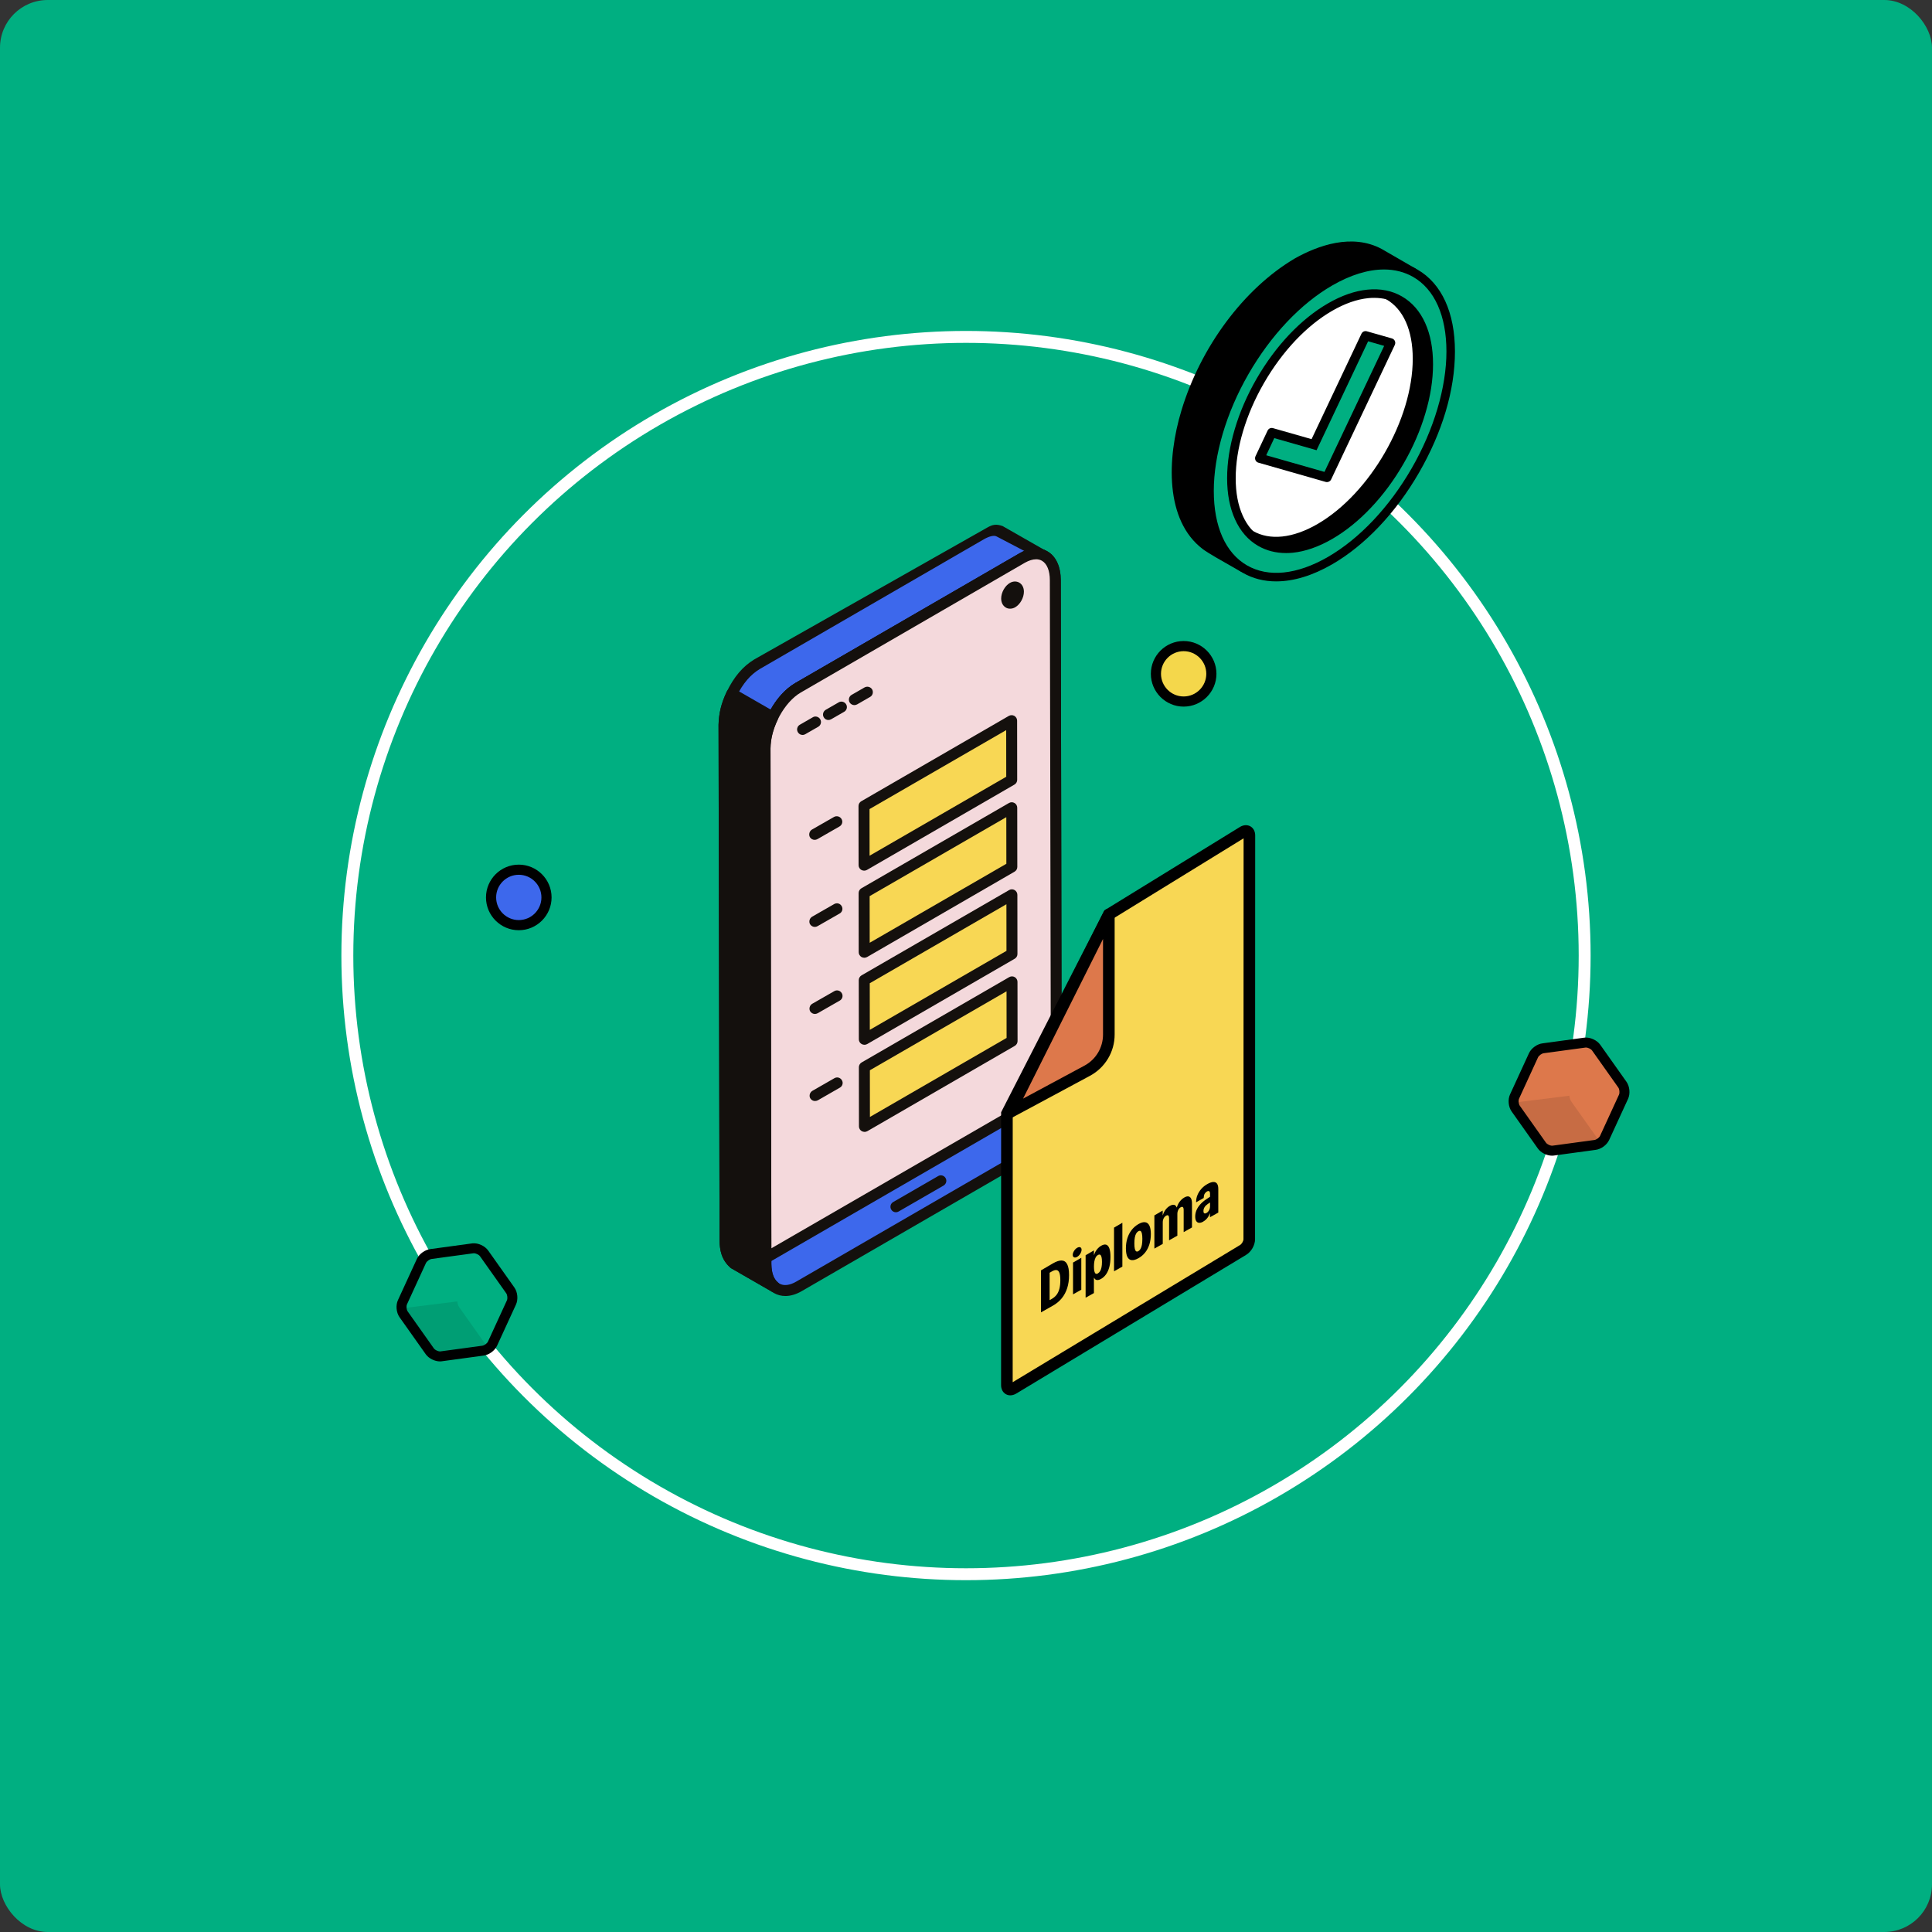 <svg width="648" height="648" viewBox="0 0 648 648" fill="none" xmlns="http://www.w3.org/2000/svg">
<rect x="0" y="0" width="648" height="648" fill="#333333" stroke="none"/>
<rect width="648" height="648" rx="16" fill="#00AF81"/>
<mask id="mask0_1696_2400" style="mask-type:alpha" maskUnits="userSpaceOnUse" x="0" y="0" width="648" height="648">
<rect width="648" height="648" rx="16" fill="#CCEEE6"/>
</mask>
<g mask="url(#mask0_1696_2400)">
<circle cx="324" cy="320.5" r="207.5" stroke="white" stroke-width="4"/>
<g clip-path="url(#clip0_1696_2400)">
<path d="M507.988 367.758L514.342 353.945C514.884 352.76 516.378 351.702 517.676 351.582L531.656 349.68C532.955 349.56 534.616 350.323 535.365 351.388L544.15 363.787C544.9 364.852 545.074 366.673 544.525 367.858L538.177 381.664C537.635 382.849 536.142 383.907 534.843 384.027L520.863 385.929C519.565 386.049 517.904 385.286 517.154 384.222L508.37 371.822C507.62 370.757 507.446 368.936 507.995 367.751L507.988 367.758Z" fill="#DD784B"/>
<path d="M520.596 387.623C518.808 387.623 516.799 386.632 515.788 385.199L507.004 372.793C505.906 371.246 505.678 368.782 506.475 367.061L512.822 353.249C513.606 351.542 515.608 350.116 517.482 349.928L531.502 348.02C533.39 347.846 535.64 348.884 536.738 350.43L545.522 362.83C546.62 364.377 546.848 366.841 546.058 368.561L539.711 382.367C538.921 384.074 536.925 385.5 535.051 385.688L521.024 387.596C520.884 387.609 520.743 387.616 520.602 387.616L520.596 387.623ZM531.844 351.348L517.83 353.249C517.134 353.316 516.157 354.006 515.862 354.642L509.515 368.454C509.22 369.09 509.334 370.282 509.736 370.851L518.52 383.257C518.922 383.82 519.986 384.315 520.683 384.268L534.696 382.367C535.399 382.3 536.37 381.61 536.664 380.974L543.012 367.169C543.306 366.533 543.192 365.341 542.791 364.772L534.006 352.365C533.605 351.796 532.527 351.301 531.844 351.354V351.348Z" fill="black"/>
<g opacity="0.1">
<path d="M517.155 384.229C517.905 385.293 519.572 386.057 520.864 385.936L534.844 384.035C536.015 383.927 537.341 383.05 537.991 382.013C537.415 382.863 536.504 382.843 535.835 381.892L527.05 369.492C526.676 368.963 526.441 368.24 526.374 367.504L507.694 369.841C507.761 370.577 507.996 371.3 508.371 371.829L517.155 384.229Z" fill="black"/>
</g>
</g>
<g clip-path="url(#clip1_1696_2400)">
<path d="M134.988 436.758L141.342 422.945C141.884 421.76 143.378 420.702 144.676 420.582L158.656 418.68C159.955 418.56 161.616 419.323 162.365 420.388L171.15 432.787C171.9 433.852 172.074 435.673 171.525 436.858L165.177 450.664C164.635 451.849 163.142 452.907 161.843 453.027L147.863 454.929C146.565 455.049 144.904 454.286 144.154 453.222L135.37 440.822C134.62 439.757 134.446 437.936 134.995 436.751L134.988 436.758Z" fill="#00AF81"/>
<path d="M147.596 456.623C145.808 456.623 143.799 455.632 142.788 454.199L134.004 441.793C132.906 440.246 132.678 437.782 133.475 436.061L139.822 422.249C140.606 420.542 142.608 419.116 144.482 418.928L158.502 417.02C160.39 416.846 162.64 417.884 163.738 419.43L172.522 431.83C173.62 433.377 173.848 435.841 173.058 437.561L166.711 451.367C165.921 453.074 163.925 454.5 162.051 454.688L148.024 456.596C147.884 456.609 147.743 456.616 147.602 456.616L147.596 456.623ZM158.844 420.348L144.83 422.249C144.134 422.316 143.157 423.006 142.862 423.642L136.515 437.454C136.22 438.09 136.334 439.282 136.736 439.851L145.52 452.257C145.922 452.82 146.986 453.315 147.683 453.268L161.696 451.367C162.399 451.3 163.37 450.61 163.664 449.974L170.012 436.169C170.306 435.533 170.192 434.341 169.791 433.772L161.006 421.365C160.605 420.796 159.527 420.301 158.844 420.354V420.348Z" fill="black"/>
<g opacity="0.1">
<path d="M144.155 453.229C144.905 454.293 146.572 455.057 147.864 454.936L161.844 453.035C163.015 452.927 164.341 452.05 164.991 451.013C164.415 451.863 163.504 451.843 162.835 450.892L154.05 438.492C153.676 437.963 153.441 437.24 153.374 436.504L134.694 438.841C134.761 439.577 134.996 440.3 135.371 440.829L144.155 453.229Z" fill="black"/>
</g>
</g>
<g clip-path="url(#clip2_1696_2400)">
<path d="M174 310.299C179.136 310.299 183.299 306.136 183.299 301C183.299 295.865 179.136 291.702 174 291.702C168.865 291.702 164.702 295.865 164.702 301C164.702 306.136 168.865 310.299 174 310.299Z" fill="#3D68EC"/>
<path d="M174 312C167.935 312 163 307.065 163 301C163 294.935 167.935 290 174 290C180.065 290 185 294.935 185 301C185 307.065 180.065 312 174 312ZM174 293.403C169.814 293.403 166.403 296.814 166.403 301C166.403 305.186 169.814 308.597 174 308.597C178.186 308.597 181.597 305.186 181.597 301C181.597 296.814 178.186 293.403 174 293.403Z" fill="black"/>
</g>
<g clip-path="url(#clip3_1696_2400)">
<g opacity="0.1">
<path fill-rule="evenodd" clip-rule="evenodd" d="M269.535 394.492C268.711 393.423 268.302 392.303 268.296 391.163C268.296 386.933 274.025 383.157 282.92 381.544C285.781 381.019 288.811 380.754 291.919 380.754C295.02 380.754 298.057 381.013 300.931 381.525C306.686 382.548 311.351 384.569 313.732 387.082C314.958 388.358 315.581 389.712 315.575 391.111C315.575 392.51 314.965 393.864 313.745 395.146C311.358 397.659 306.699 399.699 300.957 400.736C298.089 401.247 295.059 401.519 291.945 401.526C288.837 401.526 285.801 401.273 282.933 400.755C277.191 399.738 272.52 397.711 270.126 395.204C269.911 394.971 269.704 394.731 269.522 394.498L269.535 394.492Z" fill="#0083C3"/>
</g>
<path fill-rule="evenodd" clip-rule="evenodd" d="M349.521 186.091L335.766 178.189L335.299 178.066L334.831 177.956L334.429 177.898L333.897 177.865H333.443L332.93 177.898L332.405 177.975L331.886 178.098L331.367 178.254L330.809 178.442L330.277 178.681L329.712 178.94L329.135 179.258L253.931 222.784C249.993 225.193 247.404 228.723 245.393 232.797C243.79 236.204 242.914 239.326 242.862 243.083L243.167 416.073C243.219 418.988 243.745 421.734 246.067 423.729L259.829 431.637C257.5 429.643 256.961 426.896 256.916 423.982L256.624 250.992C256.669 247.215 257.597 244.093 259.141 240.706C261.165 236.619 263.754 233.089 267.679 230.699L342.877 187.16L343.461 186.849L344.038 186.564L344.557 186.35L345.115 186.162L345.634 186.007L346.16 185.884L346.679 185.806L347.191 185.754H347.665L348.178 185.787L348.651 185.851L349.06 185.962L349.534 186.098L349.521 186.091Z" fill="#3D68EC"/>
<path fill-rule="evenodd" clip-rule="evenodd" d="M330.024 180.858L254.865 224.371C251.653 226.308 249.169 229.248 247.008 233.607C245.451 237.04 244.737 239.896 244.679 243.109L244.984 416.067C245.1 419.189 245.71 421.009 247.274 422.35L255.358 426.974C255.151 425.944 255.105 424.947 255.105 424.008L254.755 250.985C254.859 247.196 255.618 243.886 257.493 239.922C259.971 234.883 262.871 231.463 266.712 229.119L343.558 184.789L334.273 179.932C333.449 179.465 331.879 179.809 330.024 180.858ZM259.829 433.471C259.517 433.471 259.199 433.38 258.888 433.225L245.139 425.322C241.818 422.518 241.396 418.949 241.344 416.125L241 243.077C241.104 239.288 241.882 235.984 243.738 232.033C246.21 226.968 249.117 223.548 252.938 221.204L331.178 176.92C332.982 175.896 334.169 175.715 336.278 176.44L350.403 184.504C351.233 184.971 351.545 185.968 351.175 186.823C350.811 187.685 349.877 188.125 348.956 187.84L347.554 187.594L344.239 188.501L343.772 188.766L268.607 232.26C265.395 234.197 262.91 237.15 260.789 241.49C259.186 244.923 258.473 247.779 258.427 251.011L258.719 423.969C258.816 427.084 259.446 428.911 261.009 430.232C261.73 430.86 261.84 431.916 261.327 432.7C260.97 433.199 260.393 433.464 259.829 433.464V433.471Z" fill="#14100D"/>
<path fill-rule="evenodd" clip-rule="evenodd" d="M268.017 431.45L343.227 387.918C349.326 384.381 354.302 375.268 354.289 367.606L353.984 194.629C353.971 186.973 349.002 183.624 342.877 187.16L267.673 230.693C261.568 234.229 256.611 243.343 256.617 250.986L256.909 423.976C256.922 431.619 261.892 434.98 268.01 431.45H268.017Z" fill="#3D68EC"/>
<path fill-rule="evenodd" clip-rule="evenodd" d="M347.509 187.587C346.367 187.587 345.115 187.982 343.772 188.734L268.607 232.26C263.066 235.453 258.421 244.022 258.427 250.979L258.719 423.969C258.719 427.149 259.712 429.532 261.431 430.517C262.872 431.359 264.903 431.119 267.07 429.85L342.28 386.324C347.821 383.131 352.479 374.574 352.466 367.605L352.122 194.628C352.122 191.428 351.175 189.064 349.469 188.08C348.891 187.749 348.223 187.581 347.503 187.581L347.509 187.587ZM263.41 434.682C262.054 434.682 260.77 434.358 259.608 433.704C256.715 432.058 255.099 428.516 255.093 423.975L254.742 250.985C254.729 242.746 260.108 232.933 266.745 229.099L341.949 185.566C345.323 183.61 348.638 183.39 351.279 184.899C354.186 186.544 355.782 190.087 355.788 194.628L356.093 367.605C356.152 375.857 350.779 385.676 344.162 389.51L268.938 433.03C267.037 434.144 265.162 434.688 263.41 434.688V434.682Z" fill="#14100D"/>
<path fill-rule="evenodd" clip-rule="evenodd" d="M354.283 365.533L353.984 194.629C353.971 186.973 349.002 183.624 342.877 187.16L267.673 230.693C261.568 234.229 256.611 243.343 256.617 250.986L256.903 421.871L354.276 365.533H354.283Z" fill="#F4D9DC"/>
<path fill-rule="evenodd" clip-rule="evenodd" d="M347.509 187.588C346.367 187.588 345.115 187.983 343.772 188.734L268.607 232.26C263.066 235.454 258.421 244.023 258.427 250.979L258.713 418.684L352.466 364.484L352.122 194.629C352.122 191.429 351.175 189.065 349.468 188.08C348.891 187.75 348.223 187.582 347.503 187.582L347.509 187.588ZM256.909 423.71C256.591 423.71 256.28 423.619 255.968 423.464C255.404 423.14 255.092 422.544 255.086 421.871L254.735 250.986C254.722 242.747 260.101 232.934 266.738 229.1L341.949 185.567C345.323 183.611 348.638 183.371 351.279 184.919C354.185 186.552 355.781 190.088 355.788 194.629L356.086 365.533C356.086 366.187 355.775 366.796 355.197 367.126L257.843 423.458C257.532 423.613 257.22 423.704 256.909 423.71Z" fill="#14100D"/>
<path fill-rule="evenodd" clip-rule="evenodd" d="M245.438 232.629L245.393 232.797C243.79 236.204 242.914 239.326 242.862 243.083L243.167 416.073C243.219 418.988 243.745 421.747 246.067 423.729L259.829 431.637C257.5 429.642 256.961 426.896 256.916 423.981L256.624 250.991C256.669 247.235 257.532 244.093 259.141 240.706L259.186 240.537L245.438 232.635V232.629Z" fill="#14100D"/>
<path fill-rule="evenodd" clip-rule="evenodd" d="M246.333 235.233C245.243 237.96 244.731 240.415 244.672 243.129L244.977 416.067C245.094 419.189 245.704 421.009 247.268 422.35L255.352 426.974C255.144 425.945 255.099 424.947 255.099 424.008L254.748 250.985C254.852 247.598 255.475 244.651 256.857 241.276L246.333 235.227V235.233ZM259.829 433.471C259.517 433.471 259.199 433.38 258.888 433.225L245.139 425.323C241.818 422.518 241.396 418.949 241.344 416.125L241 243.077C241.104 239.255 241.882 235.965 243.738 232.014C243.939 231.541 244.361 231.107 244.873 230.952C245.341 230.796 245.905 230.758 246.372 231.03L260.12 238.932C260.951 239.411 261.314 240.48 260.86 241.335C259.186 244.91 258.518 247.76 258.434 251.018L258.726 423.963C258.823 427.078 259.452 428.905 261.016 430.226C261.736 430.854 261.846 431.91 261.334 432.694C260.977 433.192 260.399 433.458 259.835 433.458L259.829 433.471Z" fill="#14100D"/>
<path fill-rule="evenodd" clip-rule="evenodd" d="M250.11 308.916C249.078 308.916 248.248 308.087 248.248 307.09L248.222 289.699C248.222 288.682 249.046 287.859 250.077 287.859C251.063 287.859 251.894 288.682 251.894 289.699L251.92 307.09C251.92 308.087 251.096 308.923 250.11 308.923V308.916Z" fill="#14100D"/>
<path fill-rule="evenodd" clip-rule="evenodd" d="M250.064 280.1C249.032 280.1 248.202 279.277 248.202 278.26L248.176 260.869C248.176 259.865 249 259.043 250.031 259.036C251.063 259.03 251.848 259.859 251.848 260.863L251.874 278.254C251.874 279.271 251.05 280.093 250.064 280.093V280.1Z" fill="#14100D"/>
<path fill-rule="evenodd" clip-rule="evenodd" d="M300.477 406.597C299.854 406.597 299.225 406.254 298.913 405.677C298.394 404.79 298.706 403.663 299.582 403.164L314.666 394.453C315.49 393.954 316.632 394.232 317.151 395.126C317.67 395.994 317.359 397.121 316.483 397.639L301.398 406.345C301.152 406.5 300.795 406.591 300.477 406.597Z" fill="#14100D"/>
<path fill-rule="evenodd" clip-rule="evenodd" d="M339.58 197.115C338.503 197.743 337.614 199.376 337.614 200.736C337.614 202.109 338.503 202.698 339.587 202.077C340.683 201.455 341.598 199.829 341.598 198.456C341.598 197.096 340.677 196.487 339.58 197.115Z" fill="#7BCCEC"/>
<path fill-rule="evenodd" clip-rule="evenodd" d="M338.756 204.149C338.289 204.149 337.77 204.046 337.368 203.78C336.369 203.204 335.798 202.096 335.798 200.742C335.798 198.728 337.05 196.494 338.698 195.528C339.73 194.92 340.917 194.874 341.858 195.412C342.844 195.988 343.421 197.096 343.421 198.456C343.421 200.464 342.176 202.705 340.521 203.67C339.957 204 339.379 204.156 338.75 204.156L338.756 204.149Z" fill="#14100D"/>
<path fill-rule="evenodd" clip-rule="evenodd" d="M320.888 318.373C320.258 318.373 319.629 318.049 319.279 317.472C318.747 316.598 319.052 315.458 319.947 314.959L334.759 306.448C335.59 305.949 336.725 306.247 337.244 307.128C337.763 308.003 337.452 309.123 336.576 309.622L321.822 318.133C321.511 318.308 321.199 318.366 320.888 318.366V318.373Z" fill="#14100D"/>
<path fill-rule="evenodd" clip-rule="evenodd" d="M320.934 347.591C320.304 347.591 319.675 347.247 319.325 346.664C318.793 345.777 319.098 344.669 319.993 344.151L334.805 335.647C335.636 335.148 336.771 335.446 337.29 336.314C337.809 337.208 337.498 338.328 336.622 338.827L321.868 347.332C321.557 347.506 321.245 347.591 320.934 347.591Z" fill="#14100D"/>
<path fill-rule="evenodd" clip-rule="evenodd" d="M269.211 246.503C268.536 246.503 267.913 246.16 267.602 245.571C267.083 244.703 267.394 243.576 268.27 243.077L272.624 240.57C273.448 240.059 274.596 240.37 275.108 241.244C275.628 242.112 275.316 243.258 274.447 243.757L270.087 246.257C269.821 246.413 269.509 246.51 269.217 246.51L269.211 246.503Z" fill="#14100D"/>
<path fill-rule="evenodd" clip-rule="evenodd" d="M277.859 241.496C277.229 241.496 276.606 241.172 276.289 240.576C275.769 239.708 276.087 238.581 276.963 238.063L281.317 235.563C282.147 235.064 283.283 235.356 283.802 236.243C284.321 237.111 284.009 238.238 283.134 238.737L278.78 241.237C278.469 241.412 278.151 241.489 277.859 241.489V241.496Z" fill="#14100D"/>
<path fill-rule="evenodd" clip-rule="evenodd" d="M286.559 236.502C285.93 236.502 285.32 236.179 284.95 235.583C284.477 234.708 284.743 233.581 285.631 233.063L289.978 230.563C290.854 230.077 291.99 230.356 292.528 231.243C292.995 232.117 292.729 233.238 291.86 233.737L287.507 236.243C287.189 236.418 286.877 236.496 286.566 236.496L286.559 236.502Z" fill="#14100D"/>
<path fill-rule="evenodd" clip-rule="evenodd" d="M273.324 340.091C272.701 340.091 272.071 339.754 271.714 339.171C271.26 338.284 271.572 337.157 272.448 336.658L279.844 332.422C280.733 331.923 281.81 332.234 282.329 333.102C282.861 333.976 282.556 335.103 281.661 335.602L274.264 339.838C273.953 339.994 273.641 340.091 273.324 340.091Z" fill="#14100D"/>
<path fill-rule="evenodd" clip-rule="evenodd" d="M273.363 369.289C272.74 369.289 272.11 368.965 271.754 368.363C271.299 367.488 271.611 366.381 272.487 365.863L279.883 361.62C280.772 361.121 281.849 361.419 282.368 362.3C282.9 363.175 282.595 364.295 281.7 364.8L274.303 369.049C273.992 369.205 273.681 369.282 273.363 369.282V369.289Z" fill="#14100D"/>
<path fill-rule="evenodd" clip-rule="evenodd" d="M273.24 281.693C272.617 281.693 271.987 281.369 271.631 280.773C271.176 279.879 271.488 278.759 272.299 278.26L279.715 274.017C280.591 273.519 281.733 273.81 282.245 274.685C282.777 275.572 282.472 276.68 281.577 277.198L274.18 281.44C273.869 281.615 273.557 281.693 273.24 281.693Z" fill="#14100D"/>
<path fill-rule="evenodd" clip-rule="evenodd" d="M273.284 310.892C272.662 310.892 272.032 310.561 271.675 309.965C271.221 309.078 271.533 307.97 272.409 307.452L279.805 303.216C280.694 302.717 281.771 303.009 282.29 303.896C282.822 304.771 282.517 305.898 281.622 306.396L274.225 310.632C273.914 310.807 273.602 310.892 273.284 310.892Z" fill="#14100D"/>
<path fill-rule="evenodd" clip-rule="evenodd" d="M320.811 259.988C320.181 259.988 319.552 259.664 319.202 259.069C318.67 258.175 318.975 257.067 319.87 256.555L334.682 248.051C335.513 247.546 336.648 247.824 337.167 248.718C337.686 249.605 337.375 250.733 336.499 251.231L321.745 259.736C321.434 259.911 321.122 259.982 320.811 259.988Z" fill="#14100D"/>
<path fill-rule="evenodd" clip-rule="evenodd" d="M320.85 289.187C320.22 289.187 319.591 288.844 319.241 288.267C318.709 287.373 319.014 286.253 319.909 285.754L334.721 277.243C335.552 276.725 336.687 277.042 337.206 277.917C337.725 278.804 337.414 279.912 336.538 280.43L321.784 288.934C321.473 289.103 321.161 289.18 320.85 289.187Z" fill="#14100D"/>
<path fill-rule="evenodd" clip-rule="evenodd" d="M339.282 241.697L289.816 270.313L289.849 290.198L339.308 261.588L339.282 241.697Z" fill="#F8D754"/>
<path fill-rule="evenodd" clip-rule="evenodd" d="M291.64 271.368L291.659 287.01L337.498 260.526L337.479 244.883L291.64 271.368ZM289.849 292.024C289.538 292.024 289.226 291.946 288.908 291.777C288.344 291.467 287.974 290.845 287.974 290.197L287.948 270.312C287.948 269.671 288.318 269.062 288.883 268.738L338.387 240.103C338.971 239.792 339.639 239.792 340.217 240.103C340.781 240.447 341.138 241.036 341.144 241.69L341.17 261.581C341.17 262.216 340.813 262.831 340.249 263.155L290.79 291.771C290.479 291.946 290.167 292.024 289.849 292.024Z" fill="#14100D"/>
<path fill-rule="evenodd" clip-rule="evenodd" d="M339.321 270.339L289.862 298.961L289.888 318.839L339.347 290.211L339.321 270.339Z" fill="#F8D754"/>
<path fill-rule="evenodd" clip-rule="evenodd" d="M291.679 300.567L291.699 316.21L337.537 289.718L337.518 274.076L291.679 300.567ZM289.888 321.236C289.577 321.236 289.265 321.145 288.948 320.99C288.383 320.646 288.013 320.057 288.013 319.396L287.987 299.525C287.987 298.87 288.357 298.262 288.922 297.931L338.426 269.322C339.01 268.992 339.678 268.992 340.256 269.322C340.82 269.633 341.177 270.242 341.183 270.896L341.209 290.768C341.209 291.441 340.853 292.031 340.288 292.361L290.829 320.99C290.518 321.145 290.206 321.236 289.888 321.242V321.236Z" fill="#14100D"/>
<path fill-rule="evenodd" clip-rule="evenodd" d="M339.36 299.551L289.901 328.167L289.927 348.038L339.393 319.422L339.36 299.551Z" fill="#F8D754"/>
<path fill-rule="evenodd" clip-rule="evenodd" d="M291.717 329.786L291.737 345.415L337.576 318.924L337.556 303.282L291.717 329.786ZM289.933 350.422C289.622 350.422 289.31 350.344 288.992 350.176C288.428 349.865 288.058 349.256 288.058 348.602L288.032 328.73C288.032 328.076 288.402 327.467 288.967 327.137L338.471 298.528C339.055 298.197 339.723 298.191 340.301 298.528C340.865 298.851 341.222 299.454 341.228 300.114L341.254 319.986C341.254 320.647 340.897 321.236 340.333 321.567L290.874 350.176C290.563 350.351 290.251 350.422 289.933 350.428V350.422Z" fill="#14100D"/>
<path fill-rule="evenodd" clip-rule="evenodd" d="M339.405 328.742L289.939 357.364L289.965 377.243L339.431 348.62L339.405 328.742Z" fill="#F8D754"/>
<path fill-rule="evenodd" clip-rule="evenodd" d="M291.757 358.971L291.776 374.632L337.615 348.128L337.595 332.486L291.757 358.971ZM289.972 379.639C289.661 379.639 289.349 379.548 289.032 379.393C288.467 379.069 288.097 378.46 288.097 377.806L288.071 357.934C288.071 357.28 288.441 356.671 289.006 356.341L338.51 327.725C339.094 327.395 339.762 327.395 340.34 327.725C340.904 328.056 341.261 328.658 341.267 329.306L341.293 349.19C341.293 349.832 340.937 350.453 340.372 350.784L290.913 379.399C290.602 379.555 290.29 379.652 289.972 379.652V379.639Z" fill="#14100D"/>
<path fill-rule="evenodd" clip-rule="evenodd" d="M337.725 373.519L337.712 464.567C337.712 465.889 338.64 466.439 339.788 465.791L416.906 419.26C418.054 418.586 419.008 416.987 419.008 415.633L419.054 280.216C419.054 278.863 418.106 278.345 416.951 278.992L371.911 306.708L337.731 373.519H337.725Z" fill="#F8D754"/>
<path d="M338.854 468C338.315 468 337.803 467.864 337.342 467.598C336.337 467.015 335.766 465.908 335.766 464.567L335.779 373.052L370.419 305.341L415.985 277.301C417.159 276.641 418.411 276.596 419.417 277.178C420.416 277.761 420.994 278.869 420.994 280.216L420.948 415.633C420.948 417.66 419.664 419.888 417.886 420.931L340.787 467.449C340.139 467.819 339.477 468 338.847 468H338.854ZM339.671 373.985L339.658 463.595L415.894 417.595C416.491 417.245 417.062 416.274 417.062 415.626L417.107 281.175L373.397 308.074L339.678 373.985H339.671Z" fill="black"/>
<path fill-rule="evenodd" clip-rule="evenodd" d="M338.646 373.104L364.651 359.127C369.121 356.724 371.905 352.067 371.905 347.002V306.701L338.646 373.104Z" fill="#DD784B"/>
<path d="M338.653 375.047C338.16 375.047 337.667 374.86 337.297 374.497C336.687 373.907 336.531 372.988 336.914 372.23L370.172 305.827C370.574 305.017 371.483 304.596 372.359 304.803C373.235 305.011 373.857 305.794 373.857 306.695V346.995C373.857 352.786 370.685 358.084 365.579 360.83L339.574 374.808C339.282 374.963 338.964 375.041 338.653 375.041V375.047ZM369.958 314.934L343.136 368.486L363.73 357.417C367.57 355.351 369.958 351.361 369.958 347.002V314.934Z" fill="black"/>
<path d="M349.15 440.181V426.086L353.134 423.755C354.308 423.068 355.301 422.744 356.105 422.777C356.916 422.815 357.526 423.237 357.941 424.04C358.357 424.843 358.564 426.054 358.564 427.667V427.686C358.564 429.286 358.357 430.737 357.941 432.039C357.526 433.341 356.91 434.481 356.105 435.465C355.301 436.443 354.308 437.266 353.127 437.933L349.144 440.174L349.15 440.181ZM352.037 436.074L352.79 435.647C353.413 435.29 353.938 434.843 354.36 434.306C354.782 433.762 355.1 433.095 355.314 432.285C355.528 431.475 355.638 430.51 355.638 429.377V429.357C355.638 428.243 355.528 427.421 355.314 426.877C355.093 426.339 354.775 426.035 354.36 425.983C353.945 425.924 353.419 426.08 352.796 426.443L352.044 426.883V436.074H352.037Z" fill="black"/>
<path d="M361.283 421.56C360.881 421.793 360.53 421.845 360.238 421.715C359.946 421.586 359.804 421.307 359.804 420.886C359.804 420.465 359.946 420.038 360.238 419.571C360.53 419.105 360.874 418.749 361.283 418.515C361.692 418.282 362.049 418.217 362.334 418.347C362.62 418.483 362.762 418.755 362.762 419.163C362.762 419.571 362.62 420.031 362.334 420.497C362.049 420.964 361.698 421.314 361.283 421.56ZM359.895 434.138V423.47L362.671 421.858V432.571L359.895 434.132V434.138Z" fill="black"/>
<path d="M364.118 435.259V421.015L366.908 419.396V420.912L366.966 420.879C367.096 420.465 367.271 420.063 367.492 419.688C367.713 419.312 367.972 418.962 368.284 418.645C368.595 418.327 368.939 418.055 369.328 417.835C369.983 417.453 370.548 417.33 371.009 417.473C371.469 417.615 371.826 418.023 372.079 418.703C372.332 419.383 372.455 420.348 372.455 421.579V421.598C372.455 422.848 372.332 423.956 372.079 424.928C371.826 425.899 371.469 426.715 370.996 427.382C370.528 428.05 369.957 428.574 369.296 428.95C368.926 429.157 368.588 429.287 368.284 429.326C367.979 429.364 367.719 429.326 367.498 429.196C367.278 429.067 367.096 428.859 366.96 428.568L366.908 428.594V433.698L364.118 435.252V435.259ZM368.245 427.091C368.537 426.923 368.783 426.67 368.991 426.333C369.192 425.996 369.348 425.569 369.451 425.057C369.555 424.545 369.607 423.943 369.607 423.257V423.237C369.607 422.551 369.555 422.006 369.451 421.611C369.348 421.216 369.198 420.957 368.997 420.847C368.796 420.73 368.55 420.763 368.251 420.938C367.933 421.119 367.674 421.398 367.479 421.767C367.284 422.136 367.142 422.576 367.051 423.088C366.96 423.6 366.915 424.176 366.915 424.805V424.818C366.915 425.426 366.96 425.938 367.044 426.346C367.135 426.754 367.278 427.026 367.473 427.169C367.674 427.305 367.933 427.285 368.251 427.104L368.245 427.091Z" fill="black"/>
<path d="M373.649 426.398V411.753L376.446 410.114V424.824L373.649 426.398Z" fill="black"/>
<path d="M381.806 422.019C380.917 422.518 380.164 422.732 379.541 422.654C378.918 422.576 378.445 422.207 378.12 421.546C377.796 420.886 377.634 419.927 377.634 418.683V418.664C377.634 417.44 377.802 416.313 378.133 415.276C378.464 414.24 378.944 413.327 379.567 412.53C380.19 411.733 380.943 411.079 381.825 410.568C382.695 410.062 383.441 409.855 384.064 409.933C384.686 410.011 385.167 410.38 385.497 411.04C385.828 411.701 385.997 412.653 385.997 413.89V413.91C385.997 415.173 385.835 416.319 385.51 417.362C385.186 418.398 384.712 419.312 384.089 420.095C383.467 420.879 382.707 421.52 381.819 422.019H381.806ZM381.806 419.642C382.091 419.48 382.338 419.221 382.545 418.871C382.753 418.521 382.902 418.068 382.999 417.518C383.097 416.967 383.149 416.306 383.149 415.529V415.51C383.149 414.745 383.097 414.149 382.999 413.715C382.896 413.282 382.746 413.009 382.545 412.886C382.344 412.77 382.104 412.789 381.819 412.951C381.533 413.113 381.28 413.379 381.072 413.735C380.871 414.085 380.716 414.538 380.618 415.082C380.515 415.626 380.469 416.28 380.469 417.038V417.058C380.469 417.828 380.521 418.431 380.625 418.865C380.729 419.299 380.878 419.577 381.079 419.7C381.28 419.823 381.52 419.804 381.806 419.642Z" fill="black"/>
<path d="M387.184 418.775V407.647L389.973 406.028V407.602L390.032 407.569C390.22 406.921 390.512 406.319 390.908 405.775C391.304 405.231 391.784 404.791 392.361 404.46C392.737 404.24 393.081 404.117 393.386 404.085C393.691 404.052 393.951 404.11 394.165 404.259C394.379 404.408 394.548 404.648 394.664 404.972L394.723 404.939C394.859 404.486 395.041 404.052 395.274 403.638C395.508 403.23 395.78 402.854 396.105 402.517C396.429 402.18 396.793 401.889 397.208 401.656C397.746 401.345 398.213 401.215 398.596 401.28C398.979 401.345 399.277 401.578 399.485 401.979C399.693 402.381 399.797 402.945 399.797 403.651V411.689L397.007 413.256V405.82C397.007 405.516 396.968 405.276 396.896 405.095C396.818 404.914 396.708 404.81 396.565 404.778C396.416 404.745 396.228 404.797 396.001 404.927C395.761 405.063 395.56 405.244 395.398 405.471C395.235 405.697 395.112 405.95 395.021 406.235C394.93 406.526 394.891 406.824 394.891 407.142V414.448L392.115 416.009V408.618C392.115 408.321 392.076 408.081 392.004 407.906C391.933 407.731 391.823 407.627 391.673 407.595C391.524 407.563 391.336 407.615 391.115 407.738C390.882 407.874 390.681 408.055 390.512 408.282C390.343 408.508 390.214 408.767 390.123 409.052C390.032 409.337 389.993 409.642 389.993 409.959V417.201L387.197 418.775H387.184Z" fill="black"/>
<path d="M403.559 409.738C403.034 410.036 402.567 410.166 402.165 410.133C401.762 410.101 401.451 409.913 401.224 409.557C400.997 409.207 400.88 408.702 400.88 408.035V408.015C400.88 407.361 401.003 406.701 401.256 406.04C401.509 405.379 401.905 404.725 402.457 404.084C403.002 403.443 403.728 402.814 404.637 402.205L407.251 400.463V402.374L405.052 403.851C404.598 404.162 404.247 404.511 404.007 404.906C403.767 405.301 403.644 405.716 403.644 406.163V406.176C403.644 406.61 403.741 406.869 403.936 406.953C404.13 407.044 404.37 407.005 404.649 406.85C404.877 406.72 405.084 406.545 405.259 406.325C405.441 406.105 405.584 405.846 405.688 405.548C405.798 405.25 405.85 404.932 405.85 404.595V400.418C405.85 399.971 405.759 399.679 405.571 399.55C405.383 399.42 405.13 399.446 404.812 399.628C404.494 399.809 404.241 400.062 404.053 400.385C403.864 400.703 403.767 401.104 403.741 401.584L403.728 401.804L401.172 403.268L401.185 402.963C401.198 402.244 401.347 401.525 401.639 400.813C401.931 400.1 402.353 399.427 402.898 398.792C403.449 398.164 404.111 397.62 404.89 397.173C405.668 396.726 406.369 396.46 406.927 396.441C407.485 396.415 407.907 396.603 408.192 396.998C408.477 397.393 408.62 397.995 408.62 398.805V406.701L405.83 408.268V406.947L405.778 406.973C405.649 407.361 405.48 407.724 405.272 408.061C405.065 408.404 404.812 408.715 404.526 409C404.234 409.285 403.91 409.531 403.54 409.732L403.559 409.738Z" fill="black"/>
<g clip-path="url(#clip4_1696_2400)">
<path d="M397 235.299C402.136 235.299 406.299 231.136 406.299 226C406.299 220.865 402.136 216.702 397 216.702C391.865 216.702 387.702 220.865 387.702 226C387.702 231.136 391.865 235.299 397 235.299Z" fill="#F4D74B"/>
<path d="M397 237C390.935 237 386 232.065 386 226C386 219.935 390.935 215 397 215C403.065 215 408 219.935 408 226C408 232.065 403.065 237 397 237ZM397 218.403C392.814 218.403 389.403 221.814 389.403 226C389.403 230.186 392.814 233.597 397 233.597C401.186 233.597 404.597 230.186 404.597 226C404.597 221.814 401.186 218.403 397 218.403Z" fill="black"/>
</g>
</g>
<g clip-path="url(#clip5_1696_2400)">
<path fill-rule="evenodd" clip-rule="evenodd" d="M422.706 181.848L411.484 175.36C424.643 182.778 441.034 170.359 449.404 160.766C461.105 147.408 471.411 124.59 466.978 106.824C465.672 101.602 463.032 96.979 458.29 94.184L470.087 101.017C481.92 108.546 480.067 127.592 476.388 139.28C470.951 156.604 456.257 177.57 438.38 182.962C433.105 184.56 427.632 184.634 422.711 181.853L422.706 181.848Z" fill="black"/>
<path fill-rule="evenodd" clip-rule="evenodd" d="M423.428 180.614C427.544 182.921 432.433 183.248 437.979 181.576C455.111 176.4 469.575 156.161 475.025 138.833C479.013 126.156 479.914 108.952 469.323 102.219L466.034 100.317C467.018 102.15 467.814 104.195 468.37 106.465C473.016 125.073 462.364 148.13 450.494 161.71C442.841 170.46 431.522 178.79 420.723 179.048L423.428 180.609V180.614ZM431.357 185.509C427.967 185.509 424.849 184.703 422.011 183.105C422.011 183.105 422.002 183.105 421.988 183.091L410.766 176.603C410.085 176.211 409.851 175.346 410.242 174.65C410.633 173.969 411.511 173.725 412.178 174.112C424.692 181.175 440.789 168.438 448.332 159.822C460.078 146.376 469.792 123.977 465.588 107.16C464.236 101.717 461.532 97.766 457.558 95.413C456.877 95.008 456.656 94.133 457.047 93.46C457.448 92.765 458.317 92.544 459.011 92.936L470.808 99.769C482.812 107.409 482.058 126.05 477.767 139.703C472.087 157.75 456.891 178.868 438.807 184.321C436.199 185.113 433.725 185.504 431.361 185.504L431.357 185.509Z" fill="black"/>
<path fill-rule="evenodd" clip-rule="evenodd" d="M442.584 101.428C424.537 111.872 409.902 137.241 409.902 158.115C409.902 178.989 424.537 187.434 442.584 177.004C460.631 166.574 475.265 141.196 475.265 120.331C475.265 99.466 460.631 90.998 442.584 101.433V101.428Z" fill="white"/>
<path fill-rule="evenodd" clip-rule="evenodd" d="M457.182 98.393C452.955 98.393 448.227 99.821 443.301 102.676C425.668 112.862 411.337 137.729 411.337 158.119C411.337 167.675 414.483 174.752 420.186 178.059C425.903 181.365 433.616 180.546 441.876 175.775C459.495 165.575 473.84 140.708 473.84 120.331C473.84 110.767 470.685 103.689 464.982 100.392C462.678 99.052 460.047 98.393 457.182 98.393ZM427.986 182.922C424.624 182.922 421.515 182.139 418.76 180.541C412.133 176.696 408.477 168.729 408.477 158.115C408.477 136.812 423.451 110.836 441.88 100.194C451.055 94.875 459.771 94.055 466.412 97.901C473.039 101.732 476.71 109.698 476.71 120.327C476.71 141.62 461.721 167.596 443.311 178.248C437.934 181.347 432.719 182.922 427.991 182.922H427.986Z" fill="black"/>
<path fill-rule="evenodd" clip-rule="evenodd" d="M434.88 88.009C443.117 83.362 453.842 79.982 462.783 84.785L474.019 91.278C457.494 83.04 437.902 98.329 427.701 110.264C414.041 126.248 402.304 152.395 406.499 173.601C407.851 180.494 410.886 186.499 416.847 190.45C414.166 188.912 406.356 184.607 404.305 183.055C391.427 173.306 393.534 151.635 397.618 138.12C403.528 118.521 417.114 98.536 434.88 88.009Z" fill="black"/>
<path fill-rule="evenodd" clip-rule="evenodd" d="M435.602 89.252C419.271 98.941 405.243 117.817 398.993 138.52C394.592 153.063 393.584 173.15 405.17 181.908C405.85 182.433 407.29 183.313 408.959 184.289C407.17 181.36 405.887 177.907 405.087 173.868C400.759 151.907 413.214 125.014 426.62 109.325C436.223 98.089 450.835 87.097 464.701 87.558L462.079 86.033C453.295 81.313 442.837 85.181 435.602 89.257V89.252ZM416.847 191.887C416.603 191.887 416.359 191.827 416.129 191.694L413.646 190.28C410.04 188.24 405.105 185.459 403.445 184.192C390.696 174.55 391.363 153.86 396.252 137.692C402.7 116.315 417.224 96.804 434.149 86.775C434.149 86.775 434.172 86.761 434.172 86.752C442.032 82.322 453.497 78.173 463.464 83.528L474.736 90.044C475.408 90.436 475.652 91.278 475.284 91.96C474.906 92.655 474.065 92.913 473.384 92.572C458.543 85.168 440.091 97.978 428.795 111.19C415.817 126.368 403.753 152.285 407.897 173.32C409.346 180.651 412.528 185.873 417.633 189.253C418.277 189.681 418.461 190.547 418.047 191.206C417.78 191.643 417.316 191.887 416.842 191.887H416.847Z" fill="black"/>
<path fill-rule="evenodd" clip-rule="evenodd" d="M469.525 100.672C466.467 98.904 462.825 98.171 458.777 98.572C454.877 98.963 450.614 100.4 446.116 102.988C441.632 105.585 437.354 109.09 433.454 113.202C429.412 117.485 425.778 122.439 422.706 127.735C419.662 133.031 417.201 138.667 415.527 144.318C413.908 149.747 413.016 155.213 413.016 160.398C413.016 165.583 413.908 170.013 415.527 173.587C417.196 177.294 419.657 180.089 422.706 181.848C425.778 183.616 429.407 184.362 433.454 183.957C437.354 183.566 441.632 182.124 446.116 179.527C450.614 176.93 454.877 173.439 458.777 169.313C462.825 165.031 466.467 160.09 469.525 154.794C472.584 149.498 475.049 143.862 476.714 138.211C478.324 132.768 479.211 127.316 479.211 122.131C479.211 116.946 478.324 112.516 476.714 108.942C475.044 105.231 472.584 102.44 469.525 100.672ZM417.514 124.733C424.836 112.042 434.949 100.953 446.116 94.497C457.292 88.045 467.405 87.433 474.718 91.665C482.04 95.901 486.561 104.964 486.561 117.885C486.561 130.807 482.04 145.096 474.718 157.796C467.405 170.483 457.292 181.562 446.116 188.018C434.954 194.484 424.84 195.082 417.514 190.86C410.187 186.623 405.671 177.561 405.671 164.639C405.671 151.718 410.192 137.419 417.514 124.728V124.733Z" fill="#00AF81"/>
<path fill-rule="evenodd" clip-rule="evenodd" d="M460.911 99.903C460.267 99.903 459.595 99.926 458.924 100C455.111 100.378 451.041 101.805 446.837 104.237C442.574 106.7 438.43 110.057 434.493 114.193C430.561 118.365 427.01 123.163 423.952 128.454C420.907 133.736 418.53 139.216 416.897 144.719C415.278 150.199 414.459 155.467 414.459 160.399C414.459 165.33 415.25 169.498 416.837 173.002C418.373 176.405 420.604 178.97 423.432 180.614C426.284 182.249 429.595 182.894 433.316 182.53C437.128 182.152 441.199 180.725 445.416 178.293C449.68 175.816 453.837 172.464 457.751 168.328C461.697 164.156 465.243 159.358 468.292 154.076C471.337 148.794 473.715 143.314 475.347 137.811C476.966 132.345 477.794 127.077 477.794 122.131C477.794 117.186 476.989 113.018 475.421 109.528C473.871 106.111 471.654 103.551 468.817 101.916C466.503 100.571 463.845 99.903 460.92 99.903H460.911ZM431.32 185.496C427.893 185.496 424.766 184.69 421.988 183.092C418.626 181.153 416.018 178.151 414.225 174.186C412.472 170.304 411.58 165.68 411.58 160.399C411.58 155.117 412.445 149.651 414.151 143.904C415.848 138.18 418.309 132.497 421.473 127.017C424.642 121.537 428.321 116.559 432.419 112.217C436.535 107.884 440.9 104.356 445.407 101.759C449.951 99.125 454.412 97.573 458.629 97.15C462.966 96.712 466.88 97.49 470.229 99.429C473.604 101.382 476.226 104.37 478.015 108.349C479.758 112.203 480.646 116.84 480.646 122.136C480.646 127.432 479.781 132.912 478.075 138.631C476.382 144.355 473.922 150.037 470.753 155.517C467.607 160.983 463.914 165.975 459.807 170.304C455.714 174.637 451.34 178.16 446.828 180.775C442.261 183.409 437.809 184.961 433.596 185.39C432.814 185.463 432.06 185.5 431.315 185.5L431.32 185.496ZM464.176 90.385C467.782 90.385 471.098 91.228 474 92.899C481.179 97.048 485.139 105.917 485.139 117.886C485.139 129.854 480.995 144.046 473.476 157.078C465.956 170.11 455.99 180.665 445.412 186.789C435.063 192.767 425.414 193.771 418.235 189.622C411.056 185.472 407.11 176.603 407.11 164.644C407.11 152.685 411.24 138.484 418.759 125.442C426.279 112.41 436.245 101.87 446.837 95.745C452.991 92.195 458.892 90.39 464.176 90.39V90.385ZM428.059 195C423.952 195 420.162 194.047 416.809 192.108C408.692 187.42 404.235 177.672 404.235 164.644C404.235 151.617 408.526 137.471 416.285 124.015C424.048 110.545 434.392 99.623 445.407 93.254C456.656 86.752 467.331 85.739 475.435 90.422C483.538 95.105 487.995 104.854 487.995 117.886C487.995 130.918 483.718 145.046 475.954 158.515C468.191 171.971 457.848 182.894 446.833 189.262C440.228 193.08 433.845 194.996 428.054 194.996L428.059 195Z" fill="black"/>
<path fill-rule="evenodd" clip-rule="evenodd" d="M466.435 115.016L445.076 160.145H445.072L422.499 153.693L426.551 145.1L440.735 149.153L458.027 112.617L466.435 115.016Z" fill="#00AF81"/>
<path fill-rule="evenodd" clip-rule="evenodd" d="M464.255 116.011L458.874 114.464L441.581 151.004L427.397 146.947L424.693 152.699L444.23 158.276C450.908 144.189 457.582 130.098 464.255 116.007V116.011ZM439.903 147.293L456.625 111.954C456.956 111.254 457.692 110.895 458.465 111.121L466.854 113.511C467.787 113.783 468.233 114.8 467.829 115.68L446.47 160.804C446.171 161.485 445.352 161.84 444.635 161.637L422.076 155.186C421.147 154.932 420.696 153.896 421.097 153.03L425.148 144.438C425.48 143.738 426.22 143.379 426.983 143.604L439.903 147.288V147.293Z" fill="black"/>
</g>
</g>
<defs>
<clipPath id="clip0_1696_2400">
<rect width="40.52" height="39.623" fill="white" transform="translate(506 348)"/>
</clipPath>
<clipPath id="clip1_1696_2400">
<rect width="40.52" height="39.623" fill="white" transform="translate(133 417)"/>
</clipPath>
<clipPath id="clip2_1696_2400">
<rect width="22" height="22" fill="white" transform="translate(163 290)"/>
</clipPath>
<clipPath id="clip3_1696_2400">
<rect width="180" height="292" fill="white" transform="translate(241 176)"/>
</clipPath>
<clipPath id="clip4_1696_2400">
<rect width="22" height="22" fill="white" transform="translate(386 215)"/>
</clipPath>
<clipPath id="clip5_1696_2400">
<rect width="95" height="114" fill="white" transform="translate(393 81)"/>
</clipPath>
</defs>
</svg>
